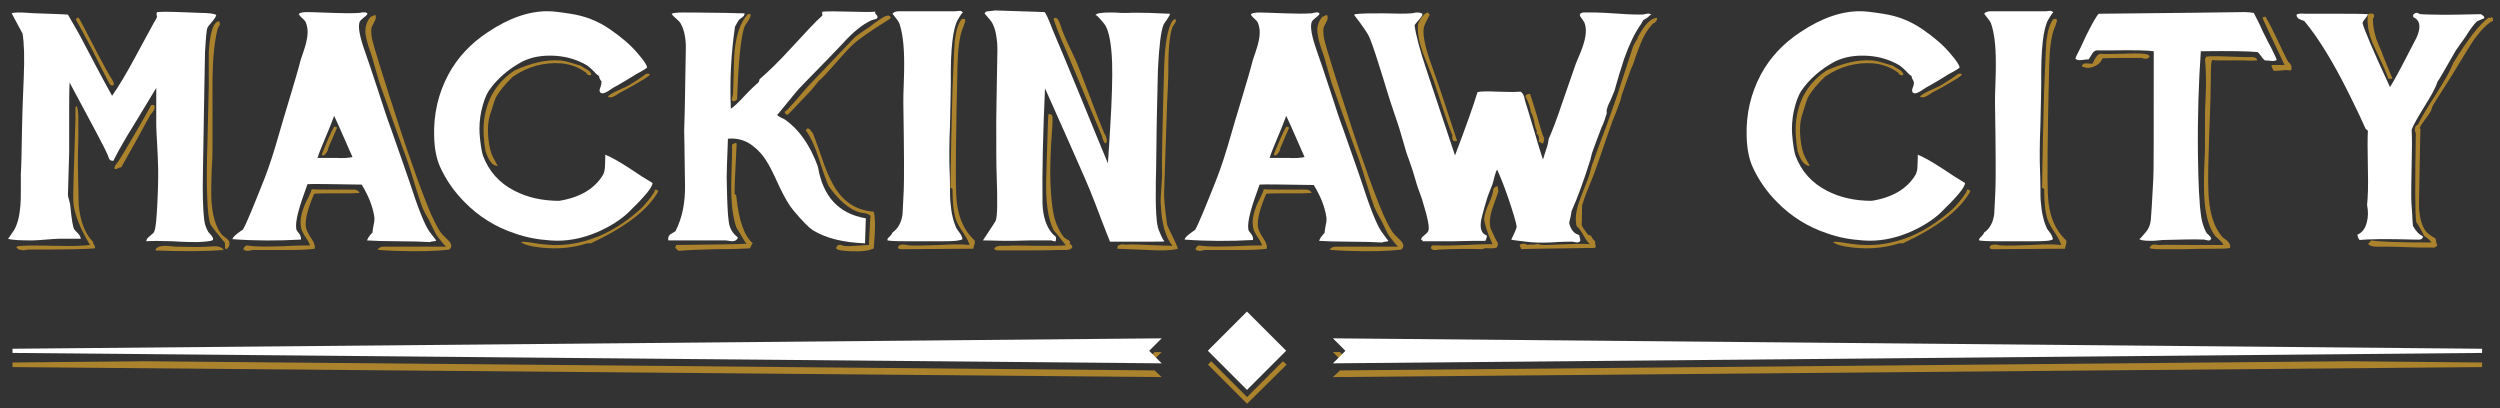 <?xml version="1.0" encoding="utf-8"?>
<!-- Generator: Adobe Illustrator 19.2.1, SVG Export Plug-In . SVG Version: 6.00 Build 0)  -->
<!DOCTYPE svg PUBLIC "-//W3C//DTD SVG 1.1//EN" "http://www.w3.org/Graphics/SVG/1.1/DTD/svg11.dtd">
<svg version="1.1" id="Layer_1" xmlns="http://www.w3.org/2000/svg" xmlns:xlink="http://www.w3.org/1999/xlink" x="0px" y="0px"
	 viewBox="0 0 600 98" style="enable-background:new 0 0 600 98;" xml:space="preserve">
<rect x="0" y="0" width="600" height="98" fill="#333333" stroke="none"/>
<style type="text/css">
	.st0{fill:#FFFFFF;}
	.st1{fill:#AC832D;}
</style>
<g>
	<path class="st0" d="M37.5,21.1c-0.3,0.5-2,3.3-5.2,8.6c-2.2,3.5-3.9,6.5-5.1,8.9c-0.5,0-0.8-0.1-1-0.5c-0.1-0.1-0.1-0.3-0.2-0.5
		c-0.1-0.2-0.1-0.4-0.2-0.5c-0.8-1.9-3.9-7.6-9.1-17.3c-0.1,2-0.1,4.8-0.1,8.5c0,3.7,0,6.5,0,8.4c-0.2,7-0.3,10.3-0.3,10
		c0,0.3,0.1,0.7,0.3,1.4c0.2,0.7,0.3,1.2,0.3,1.6c0.3,3,0.6,4.8,0.9,5.3c0.1,0.2,0.4,0.5,0.9,1c0.4,0.4,0.6,0.8,0.7,1.3
		c0,0-1.8,0-5.4,0c-0.6,0-1.6,0.1-3,0.2c-1.4,0.1-2.5,0.2-3.2,0.2c-3.1,0-5-0.1-5.9-0.4c0,0.1,0.5-0.6,1.5-2.1
		c0.8-1.4,1.3-3.3,1.5-5.9C5,48.3,5,47.1,5,45.6c0-1.8,0-3.1,0-3.8c0.1-1.3,0.2-5.1,0.3-11.6c0.1-4.9,0.3-8.7,0.4-11.6
		C5.9,13.8,5.8,10.3,5.4,8c0,0.1-0.8-1.5-2.6-4.8C3.2,3,4.6,2.9,6.9,3.1c1,0.1,2.6,0.1,4.8,0.2c2.1,0.1,3.6,0.1,4.6,0.2
		C16.6,4,17.5,5.6,19,8.2c0.7,1.3,2,3.8,3.9,7.4c1.7,3.2,3,5.6,4,7.4c1.6-2.3,3.4-5.3,5.5-9.2c3.1-5.7,4.8-8.9,5.2-9.5
		c0.1-0.2,0.1-0.4,0-0.7c-0.1-0.3,0-0.5,0.1-0.7c1.6-0.1,3.3-0.1,5.4,0c2.8,0.1,4.5,0.2,5.1,0.2c2,0,3.3,0.2,3.7,0.5
		c-0.1,0.4-0.4,0.9-1,1.6c-0.7,0.8-1.1,1.3-1.2,1.7c-0.1,0.3-0.3,2.1-0.5,5.7c0,0.2-0.2,9.8-0.5,28.8c-0.1,5,0,8.8,0.3,11.3
		c0.1,1.1,0.5,2.1,1,3c0,0,0.3,0.3,0.8,0.9c0.3,0.4,0.4,0.7,0.3,1c-0.5,0.3-1.7,0.4-3.6,0.5c-1,0-3.1,0-6.2-0.2
		c-2.7-0.1-4.8-0.1-6.2,0c0-0.4,0.3-0.8,0.8-1.2c0.6-0.5,1-0.8,1.1-1.1c0.4-0.8,0.6-3.3,0.8-7.5c0.2-4.3,0.2-7.4,0.1-9.3
		c0-0.9-0.1-2.4-0.2-4.4c-0.1-1.9-0.2-3.3-0.2-4.2c0-0.8,0-2.3,0-4.4c0-2,0-3.5,0-4.5V21.1z"/>
	<path class="st1" d="M18.3,25.4c0.3,0.2,0.4,0.9,0.5,2.4c0,1.3,0,3.2,0,5.7c-0.1,2.6-0.1,4.5-0.1,5.8c0.1,6.8,0.2,10.1,0.2,10
		c0.4,3.9,1.5,6.8,3.4,8.7c0,0.3,0.1,0.5,0.3,0.8c0.2,0.3,0.2,0.5,0.2,0.8c-1.9,0.2-7.2,0.3-15.9,0.3c-0.2,0-0.4,0-0.8,0.1
		c-0.4,0.1-0.7,0.1-0.8,0c-0.7,0-1.1-0.2-1.4-0.7c0.2-0.2,0.6-0.3,1.3-0.3c1.3-0.1,4.1-0.1,8.5,0c3.6,0.1,6.2,0,7.9-0.2
		c-2.5-4.2-3.8-7.6-4-10.3c-0.1-1.1,0.1-7.6,0.5-19.7c0-0.3,0-0.8,0-1.5c0-0.6,0-1.1,0-1.5c0.1-0.2,0.2-0.3,0.3-0.3H18.3z"/>
	<path class="st1" d="M19.8,5.9c3.2,6.2,5.4,10.4,6.6,12.4c0.1,0.1,0.2,0.3,0.3,0.5c0.2,0.2,0.3,0.4,0.3,0.5
		c0.3,0.4,0.3,0.7,0.3,1.1c-0.4,0.2-0.8,0.1-1-0.3c0,0.1-0.2-0.4-0.7-1.3c-0.4-0.7-1.6-3.1-3.7-7.3c-1.6-3-2.8-5.3-3.7-6.8
		c0.2-0.3,0.4-0.5,0.6-0.5C18.9,4.3,19.3,4.9,19.8,5.9z"/>
	<path class="st1" d="M36.9,25.1c0.3,0.4,0.3,0.9,0,1.4c-0.1,0.1-0.2,0.4-0.5,0.7c-0.3,0.3-0.4,0.5-0.5,0.7c-0.2,0.3-1.1,2-2.9,5.3
		c-2.8,5-4.1,7.3-3.9,7c-0.2-0.1-0.4,0-0.8,0.2c-0.3,0.2-0.6,0.2-0.8,0.1c-0.1-0.3,0.1-0.7,0.3-1c0.1-0.1,0.2-0.2,0.3-0.4
		c0.2-0.2,0.3-0.3,0.3-0.4c0.4-0.5,1.5-2.4,3.4-5.6c2.3-3.9,3.8-6.6,4.5-7.9H36.9z"/>
	<path class="st1" d="M37.3,60.1c0.1-0.7,0.8-1,2.1-1.1c0.4,0,0.9,0,1.6,0.1c0.8,0.1,1.3,0.1,1.5,0.1c3,0.1,5.4,0.1,7.2,0
		c1.6-0.1,2.3-0.1,2.2-0.1c0.8,0.1,1.4,0.3,1.8,0.9C49.5,60.3,44,60.4,37.3,60.1z"/>
	<path class="st1" d="M52.7,6.1c-0.1,0.1-0.1,0.2-0.2,0.3c-0.1,0.2-0.2,0.3-0.2,0.3c-0.8,2.9-1.2,6.9-1.3,12c0,1.4,0,3.5,0,6.6
		c0,2.8,0,4.9,0,6.3c0,0.4,0,0.9,0,1.6C51,34,51,34.5,51,34.8c0,1.3,0,3.3-0.2,6.1c-0.1,2.7-0.1,4.6-0.1,6c0.1,4.4,1,7.6,2.6,9.5
		c0.1,0.1,0.4,0.3,0.9,0.7c0.4,0.3,0.7,0.6,0.8,0.8c0.2,0.8,0,1.4-0.6,1.9c-0.3,0-0.4-0.2-0.4-0.6c0-0.1,0-0.3,0-0.5
		c0-0.2,0-0.3,0-0.4c-2-2.4-3.2-3.9-3.5-4.5c-0.4-1-0.7-3.4-0.8-7.3c-0.1-2.8-0.1-7,0.1-12.8c0.2-7.9,0.3-12.2,0.3-12.8
		c0-0.3,0-1.6,0-3.9c0-1.8,0-3.2,0-4.4c0.3-4.9,1.1-7.4,2.5-7.5C52.8,5.5,52.8,5.8,52.7,6.1z"/>
	<path class="st1" d="M83.9,46.4c-0.5,0-1.9,0-4.3,0c-1.8,0-3.2,0-4.2,0.1c-1.6,3.7-2.2,6.3-2,7.9c0.1,0.7,0.5,1.6,1.3,2.8
		c0.7,1,1,1.9,0.8,2.5c-1.4,0.2-3.7,0.3-6.9,0.3c-4.3,0-6.9,0-7.8,0c-0.2,0-0.4,0-0.7,0.1c-0.3,0.1-0.5,0.1-0.6,0.1
		c-0.5,0-0.9-0.1-1.1-0.4c0.2-0.6,0.5-0.9,1-0.9c-0.1,0,0.4,0.1,1.6,0.2c1.8,0.1,4.1,0.1,6.9,0c3.4-0.2,5.6-0.2,6.5-0.2
		c-0.1-0.4-0.5-1.2-1.2-2.2c-0.6-0.9-1-1.8-1-2.5c-0.2-1.3,0.1-2.9,0.8-4.7c0.1-0.3,0.4-1,1-2.1c0.4-0.8,0.7-1.5,0.8-2
		c1,0.1,2.3,0.1,4.1,0.1c2.1,0,3.5,0,4.1,0c0.2,0,0.5,0,0.9,0c0.4,0,0.7,0,1,0c0.7,0,1.2,0.3,1.4,0.8C86,46.3,85.2,46.4,83.9,46.4z"
		/>
	<g>
		<path class="st0" d="M103,55.5c-1.1-1.6-2.7-5.6-4.8-12.1c-0.4-1.1-1.8-5.3-4.4-12.6c-0.8-2.1-1.8-5.2-3.1-9.2
			c-1.4-4.3-2.5-7.5-3.2-9.5c-1.2-3.4-1.6-5.7-1.2-6.8c0.1-0.3,0.4-0.6,0.9-1c0.7-0.5,1-0.9,1-1c-0.2-0.3-0.5-0.4-1-0.3
			C87.2,2.9,87,3,86.7,3c-0.2,0.1-0.4,0.1-0.5,0.1c-1.6,0.1-3.7,0.1-6.2,0c-3.2-0.1-5.2-0.2-6.2-0.2c-1.3,0-2,0.2-2.1,0.5
			c0.2,0.3,0.4,0.6,0.9,1c0.4,0.4,0.7,0.7,0.8,1c0.5,1.2,0.6,2.7,0.1,4.7c-0.1,0.6-0.4,1.4-0.7,2.4c-0.4,1.1-0.6,1.8-0.7,2.1
			c-0.6,2.4-1.5,5.3-2.5,8.7c-1.5,4.9-2.3,7.7-2.5,8.4c-1.3,4.6-2.5,8.3-3.6,11.1c-2.7,6.8-4.4,11-5.2,12.3c-0.2,0.1-0.6,0.4-1.4,1
			c-0.8,0.6-1.1,1.1-1.1,1.3c5.4,0.4,10.9,0.4,16.4,0.1c0.1-0.4,0-0.8-0.3-1.3c-0.5-0.6-0.8-1-0.8-1.3c-0.3-1.8,0.7-5.3,2.7-10.7
			c1.4-0.1,5.8,0,13,0.1c1.6,2.6,2.6,5.1,3,7.5c0.1,0.6,0.1,1.2-0.1,2c-0.2,1-0.3,1.7-0.3,2c-0.8,0.8-1.2,1.5-1.3,1.9
			c1.6,0.1,4,0.2,7.2,0.2c3.5,0,6.1,0.1,7.9,0.2c0.2-0.1,0.5-0.2,0.9-0.2c0.3,0,0.5-0.1,0.6-0.2C104.7,57.7,104.1,56.9,103,55.5z
			 M80.6,37.9c-2.5,0-4,0-4.4,0c0.4-1.3,1.1-2.9,2-5.1c1-2.3,1.6-4,2-5c0.2,0.4,1.7,3.7,4.4,9.9C83.6,37.9,82.3,38,80.6,37.9z"/>
		<path class="st0" d="M104.8,57.7C104.8,57.7,104.8,57.7,104.8,57.7C104.8,57.8,104.8,57.8,104.8,57.7z"/>
	</g>
	<path class="st1" d="M79.4,34.1c-0.1,0.2-0.2,0.5-0.4,0.9c-0.2,0.4-0.3,0.8-0.3,1c-0.3,0.7-0.7,1.2-1.2,1.4
		c-0.1-0.2-0.2-0.3-0.3-0.3c1.3-3.2,2.3-5.5,3-6.7c0.1,0,0.3,0,0.7,0.2C80.7,31.1,80.2,32.3,79.4,34.1z"/>
	<path class="st1" d="M89.9,5.1c-0.4,0.8-0.6,1.2-0.7,1.4c-0.2,0.7-0.1,1.7,0.1,2.9c0.4,1.8,2.7,9.2,6.9,22.1
		c0.7,2.1,1.9,5.7,3.8,11c1.9,5.2,3.3,8.8,4.4,10.9c0.7,1.4,1.3,2.4,1.8,2.9c0.1,0.1,0.4,0.4,0.8,0.8c0.4,0.4,0.7,0.7,0.9,0.9
		c0.6,0.8,0.5,1.4-0.1,1.9c-3.3,0.4-7.7,0.5-13.3,0.3c-2.3-0.1-3.6-0.2-3.9-0.3c0.3-0.4,0.7-0.7,1.5-0.7c0.2,0,0.5,0,0.9,0
		c0.5,0,0.8,0,0.9,0c8.6,0,13.1,0,13.3,0c0,0.3-0.8-0.6-2.4-2.7c-0.2-0.3-0.8-1.5-1.8-3.6c-0.2-0.3-0.5-0.9-1-1.8
		c-0.4-0.8-0.7-1.4-0.8-1.8c-0.4-1.1-1-2.9-1.7-5.2c-0.7-2.4-1.3-4.2-1.7-5.4c-2.3-6.3-3.5-9.7-3.7-10.3c-0.2-0.6-0.8-2.3-1.8-5.1
		c-0.8-2.1-1.4-3.9-1.8-5.4c-0.9-3.2-1.4-5-1.6-5.4c-0.7-2-1.1-3.5-1.2-4.6C87.6,6.3,88.1,5,89,4c0.2,0,0.3-0.1,0.5-0.2
		c0.2-0.1,0.4-0.2,0.6-0.2C90.3,4.1,90.2,4.6,89.9,5.1z"/>
	<path class="st0" d="M144.1,19.2c-0.2-0.3-0.3-0.6-0.3-0.9c-0.3-0.2-0.8-0.6-1.4-1.3c-0.6-0.6-1.1-1-1.5-1.3
		c-2.2-1.3-4.7-2.1-7.5-2.3c-3-0.2-5.7,0.2-8.1,1.4c-3.3,1.8-6,4.1-8,7c-0.7,1.1-1.3,2.7-1.8,4.9c-0.4,2-0.5,3.8-0.4,5.4
		c0.2,2.5,0.5,4.3,0.8,5.2c1.4,3.8,3.9,6.6,7.6,8.5c3.1,1.6,6.7,2.4,10.7,2.4c5-0.8,8.5-2.9,10.5-6.2c0.3-0.5,0.5-1.3,0.5-2.3
		c0.1-1.9,0.1-2.8,0-2.6c1.3,0.5,3.3,1.6,5.9,3.3c2.2,1.5,4.1,2.7,5.5,3.5c0,1.1-2,3.4-5.8,7.1c-1.9,1.8-4.3,3.3-7.2,4.6
		c-3.9,1.7-7.7,2.4-11.5,2.1c-3-0.2-5.8-0.7-8.6-1.7c-4.5-1.5-8.6-4-12-7.5c-2.4-2.4-4.4-5.2-5.9-8.5c-0.8-1.8-1.3-4.1-1.4-7.1
		c-0.2-5.5,1-10.5,3.4-15c2.2-4.1,5.4-7.5,9.5-10.2c5.1-3.4,10-5.1,14.6-5c0.9,0,2.7,0.2,5.2,0.6c3.4,0.5,6.6,1.7,9.6,3.8
		c2.6,1.8,4.9,3.7,6.7,5.9c1.5,1.7,2.1,2.8,2.1,3.2c0,0.1-0.9,0.7-2.8,1.7c-0.4,0.3-1.3,0.8-2.6,1.6c-1,0.6-1.9,1.1-2.8,1.6
		c-0.1,0.1-0.3,0.2-0.6,0.4c-0.4,0.3-0.6,0.4-0.8,0.5c-0.7,0.4-1.1,0.5-1.5,0.3c-0.3-0.2-0.4-0.6-0.2-1.1c0.3-0.7,0.4-1.3,0.3-1.5
		C144.5,19.8,144.4,19.5,144.1,19.2z"/>
	<path class="st1" d="M141,17.9c-0.1-0.1-0.2-0.2-0.3-0.4c-0.2-0.2-0.3-0.3-0.4-0.3c-1.7-1.2-3.6-1.8-5.6-2
		c-4.2-0.3-8.1,0.8-11.6,3.2c-1.9,1.8-3.3,3.5-4.2,5.2c-0.1,0.2-0.5,1.5-1.3,4c-0.5,1.6-0.6,3.5-0.4,5.6c0.2,2,0.6,3.5,1.1,4.5
		c0.8,1.5,1.2,2.2,1.2,2.1c-1.2,0.1-2.2-1.1-3-3.6c0-0.1,0-0.4-0.1-0.8c-0.1-0.6-0.2-1.2-0.2-1.7c-0.2-1.8-0.2-3.4,0-5
		c0.7-5.1,3.1-9,7.3-11.8c4-1.8,7.6-2.6,10.7-2.4c0.7,0,1.6,0.2,2.6,0.5c1.4,0.4,2.2,0.7,2.5,0.7c0.1,0.1,0.6,0.4,1.6,1
		c0.7,0.4,1,0.8,1,1.3C141.6,18.1,141.3,18.1,141,17.9z"/>
	<path class="st1" d="M141.8,58.4h-0.9c-4,1.3-8.2,1.5-12.7,0.8c-1.6-0.3-2.6-0.6-3.2-1.1c0.3-0.1,1-0.1,2.3,0.1
		c2.9,0.5,5.3,0.7,7.1,0.6c6.5-0.3,12.7-2.9,18.6-8c1-0.8,2.1-2,3.2-3.5c0.6-0.9,0.9-1.3,0.9-1.3c0,0,0-0.1,0-0.2c0-0.1,0-0.1,0-0.2
		c0.3-0.2,0.6-0.1,0.9,0.3C155.5,50.4,150.1,54.5,141.8,58.4z"/>
	<path class="st1" d="M153.7,19.5c-1.5,0.9-3.1,1.8-5,2.8c-0.1,0.1-0.3,0.2-0.6,0.4c-0.3,0.2-0.5,0.3-0.7,0.4
		c-0.5,0.3-1,0.3-1.4,0.2c0-0.1,0-0.2-0.1-0.2c0.5-0.4,1.3-0.9,2.2-1.3c1.4-0.6,2.1-1,2.4-1.1c1.6-0.9,3.1-1.9,4.6-3
		c0.5,0,0.7,0,0.6,0c0.2,0,0.3,0.1,0.2,0.3C155.7,18.2,155,18.8,153.7,19.5z"/>
	<path class="st0" d="M210.3,3.5c0.2,0.2,0.3,0.4,0.3,0.6c0,0.3-0.2,0.4-0.5,0.5c-0.8,0.2-1.1,0.3-1,0.3c-2,0.9-4.3,2.7-6.9,5.6
		c-1.4,1.5-4.6,4.8-9.6,9.9c-0.9,0.9-1.9,2.1-3.2,3.7c-1.5,1.8-2.4,3-2.9,3.5c0.2,0.2,0.5,0.4,0.9,0.6c0.5,0.2,0.8,0.4,1,0.5
		c3.4,2.4,6,6.1,7.9,11.3c1.2,7.2,5,11.3,11.5,12.4c-0.1,2-0.1,4-0.2,6c-5.2-0.2-9.4-1.2-12.6-3.2c-0.9-0.6-2.4-2.1-4.5-4.6
		c-1.1-1.3-2.2-3.2-3.4-5.7c-1.5-3.3-2.5-5.3-3-6c-1-1.7-2.2-3-3.7-4.1c-1.8-1.3-3.8-1.7-5.7-1.5c-0.2,5.2-0.3,8.3-0.3,9.2
		c0.1,5.2,0.2,8.8,0.5,10.7c0.2,1.6,0.9,2.8,2.2,3.8c-0.2,0.6-0.7,0.9-1.3,0.9c-0.2,0-0.5,0-0.9-0.1c-0.5-0.1-0.8-0.1-0.9-0.1
		c0.2,0-1.9,0-6.4,0c-0.5,0-1.8,0-3.8,0c-1.4,0-2.6,0-3.4,0c-0.1-0.6,0-1,0.4-1.4c0.2-0.1,0.6-0.4,1.3-0.8c1.6-3.1,2.4-6.8,2.3-11.3
		c-0.1-8.3-0.2-12.6-0.2-12.8c0.1-2.5,0.2-7.2,0.3-14.2c0.1-4.3,0.1-6.5,0.1-6.4c-0.1-2.4-0.6-4.2-1.4-5.4c-0.1-0.2-0.5-0.5-1-1
		c-0.5-0.4-0.8-0.7-1-1.1c0.3-0.2,1.3-0.3,2.9-0.3c0.5,0,3.9,0,10.3,0.1c2.8,0.1,4.2,0.1,4.3,0.1c0,0.4-0.2,0.7-0.5,0.9
		c-0.5,0.4-0.8,0.6-0.8,0.6c-0.1,0.2-0.3,0.4-0.5,0.8c-0.2,0.4-0.4,0.7-0.5,0.9c-0.9,6.1-1.3,12.7-1,19.7c0.8-0.5,1.9-1.6,3.3-3.1
		c1.5-1.6,2.7-2.7,3.4-3.3c0.2-0.5,0.2-0.7,0.2-0.7c2-1.7,4.6-4.2,7.6-7.5c3.6-3.9,6-6.5,7.4-7.7c0.1-0.1,0.1-0.3,0-0.5
		c0-0.2,0-0.4,0.1-0.5c1.2-0.1,3.4-0.1,6.6,0c3.1,0.1,5.1,0.1,6.1,0C209.9,3.1,210.1,3.3,210.3,3.5z"/>
	<path class="st1" d="M180.3,59c-0.2,0.3-0.3,0.5-0.3,0.6c-1.5,0.1-4.2,0.2-8.2,0.2c-3.6,0.1-6.6,0.2-9,0.4c0.1,0.1-0.2-0.2-0.8-0.8
		c0.2-0.2,0.3-0.4,0.2-0.6c9.6-0.1,15.2-0.2,17-0.3c-0.4-0.4-0.8-1.1-1.3-2c-0.6-0.9-1-1.6-1.2-2c-0.8-2.4-1.2-5.5-1.2-9.3
		c0-0.8,0-2.5,0.1-5.1c0.1-2.2,0.1-4,0.1-5.4c0.6-0.4,1-0.5,1.1-0.2c-0.3,5.8-0.5,9.7-0.5,11.9c0,0.1,0,0.2,0.2,0.3
		c0.2,0.1,0.2,0.2,0.2,0.3c0.6,6,2,9.8,4,11.4C180.5,58.4,180.4,58.7,180.3,59z"/>
	<path class="st1" d="M179.5,5.1c-0.5,0.7-0.8,1.2-0.9,1.5c-0.8,2.5-1.4,8.2-1.7,17.3c-0.5,0.4-0.9,0.5-1.1,0.3
		c-0.2-0.2-0.2-0.4-0.1-0.7c0.1-0.5,0.2-0.8,0.2-0.8c0.1-1,0.1-2.8,0.2-5.2c0-2.3,0.1-4,0.2-5.2c0.4-4,1.4-7,3.2-8.9
		c0.2,0,0.3,0,0.3-0.1c0.1,0,0.1,0.1,0.2,0.1c0.1,0.1,0.2,0.1,0.2,0.1C180.1,4,179.9,4.5,179.5,5.1z"/>
	<path class="st1" d="M188.5,27.3c-0.1-0.2-0.2-0.3-0.2-0.5c0,0.1,0.2-0.1,0.7-0.5c0.1-0.1,0.7-0.8,2.1-2.3c0.3-0.3,0.8-1,1.7-2
		c0.7-0.8,1.3-1.5,1.8-2c6.6-6.9,10-10.5,10.4-10.9c0.4-0.4,1-0.8,1.7-1.3c1-0.7,1.6-1.1,1.8-1.2c2.3-1.8,3.7-2.7,4.3-2.8
		c0.3-0.1,0.5-0.1,0.6,0c0.3,0.1,0.4,0.3,0.3,0.6c0,0.1-0.8,0.5-2.3,1.5c-3,1.9-5.1,3.4-6.5,4.6c-1,0.9-2.2,2.2-3.6,3.8
		c-1.7,1.9-2.8,3.2-3.5,3.9c-0.8,0.8-1.2,1.2-1.2,1.1c-1,1.3-2,2.5-3.1,3.6c-2.8,3-4.3,4.5-4.4,4.6
		C188.9,27.6,188.7,27.5,188.5,27.3z"/>
	<path class="st1" d="M209.7,59.6c-1.1,0.6-2.9,0.8-5.6,0.7c-2-0.1-3.1-0.3-3.4-0.6c0-0.5,0.2-0.8,0.6-0.9c0.4-0.1,0.7,0,1.1,0.2
		c0.6,0.1,1.5,0.1,2.8,0c1.8-0.1,2.9-0.2,3.4-0.2c-0.1,0.3,0-2,0.3-7c-0.3-0.3-0.7-0.5-1.2-0.6c-0.9-0.2-1.4-0.2-1.3-0.2
		c-2.5-0.7-5-2.8-7.5-6.3c-0.5-1-1.3-3.3-2.5-7c-0.9-2.8-1.9-4.9-3-6.4c0.2-0.5,0.5-0.6,0.9-0.3c0.1,0.1,0.2,0.2,0.4,0.5
		c0.2,0.2,0.3,0.4,0.4,0.5c0.3,0.8,1.1,2.8,2.2,6.1c0.9,2.6,1.7,4.5,2.5,5.9c2.2,4.2,5.5,6.5,9.9,6.8
		C210.1,52.2,210.1,55.2,209.7,59.6z"/>
	<path class="st0" d="M226.4,57.9h-9.1c-2.5,0-3.9-0.1-4.3-0.2c-0.1-0.3,0.1-0.6,0.5-0.9c0.4-0.4,0.6-0.7,0.7-1
		c1.3-0.9,2.1-2.3,2.4-4.3c0,0.2,0.1-1.8,0.3-5.9c0.1-2,0.1-9-0.1-21c0-0.8,0-2.3,0.1-4.4c0.1-2.3,0.1-4,0.1-5.1
		c0-4.2-0.4-7.4-1.2-9.6c-0.2-0.4-0.7-1.1-1.6-2.2c0.3-0.4,0.8-0.6,1.6-0.6c0.2,0,0.6,0,1,0c0.5,0,0.8,0,1,0h11.5
		c0.8-0.1,1.2-0.1,1.2-0.1c0.3,0.1,0.5,0.2,0.6,0.5c-0.1-0.2-0.5,0.4-1.2,1.6c-1.2,2-1.8,7-1.7,15.1c0,1.8-0.1,5.2-0.2,10.2
		c-0.2,4.6-0.2,8.2-0.1,10.8c0,0.6,0.1,1.9,0.1,4c0,1.6,0,2.8,0.1,3.7c0.2,2.6,0.7,4.7,1.5,6.4c0.1,0.2,0.4,0.5,0.8,1.1
		c0.3,0.4,0.5,0.9,0.6,1.4C230.3,57.8,228.9,57.9,226.4,57.9z"/>
	<path class="st1" d="M233.8,58.8c-0.1,0.4-0.2,0.7-0.2,0.9c0.4,0-5.1,0-16.3,0.1c-0.1,0-0.3,0-0.5,0c-0.2,0-0.4,0-0.5,0
		c-0.4,0-0.7-0.1-0.8-0.4c0.1-0.5,0.5-0.7,1.2-0.7c0.2,0,0.5,0,0.9,0.1c0.4,0.1,0.7,0.1,0.8,0.1c1.4,0.1,3.7,0,7.1-0.1
		c3.1-0.2,5.5-0.2,7.2,0c-0.2-0.7-0.7-1.7-1.5-2.9c-0.9-1.3-1.4-2.3-1.7-3c-0.6-1.6-0.9-4.1-0.9-7.5c0-0.1-0.1-0.2-0.3-0.2
		c-0.2-0.1-0.2-0.2-0.2-0.3c0-1,0.1-4.8,0.2-11.4c0.1-4.9,0.2-9,0.3-12.1c0.3-7.7,0.5-11.7,0.6-12c0.3-2.2,0.8-3.8,1.6-4.8
		c0.7-0.2,1,0,0.8,0.7c-0.1,0.2-0.2,0.5-0.3,0.9c-0.2,0.4-0.3,0.7-0.3,0.7c-0.7,1.8-1.1,4.8-1.2,8.8c-0.4,16.7-0.5,27.1-0.3,31.2
		c0.2,4.7,1.7,8.3,4.4,10.8C234,58.1,234,58.4,233.8,58.8z"/>
	<path class="st0" d="M266.7,26c0.3-6.2,0.3-10.6,0.1-13c-0.3-3.8-0.9-6.2-1.8-7.3c-1.3-1.6-2-2.3-2.1-2c0.1-0.5,1.3-0.7,3.6-0.7
		c0.6,0,1.5,0,2.6,0.1c0.9,0,1.5,0,1.7,0c1.3-0.1,3.1,0,5.2,0c2.5,0.1,4,0.2,4.8,0.2c0,0.3-0.5,1.1-1.5,2.5
		c-0.7,1.6-1.1,5.2-1.4,10.9c-0.1,3.7-0.2,8.2-0.3,13.4c-0.1,6.4-0.1,10.9-0.2,13.4c-0.1,6.4,0.1,10.3,0.7,11.7
		c0.8,2,1.3,2.9,1.5,2.7c-0.1,0.1-1.5,0.1-4.2,0.1c-6.2,0-9.2,0-9,0c0.1,0.2-1.2-2.9-3.6-9.3c-1.3-3.4-3.3-8-5.9-13.8
		c-3-6.7-5-11.2-6.1-13.7c-0.5,11-0.7,20.2-0.6,27.6c0.1,3,0.8,5.4,2.3,7.2c0.1,0.1,0.2,0.2,0.3,0.3c0.2,0.2,0.3,0.3,0.4,0.3
		c0.3,0.3,0.3,0.6,0.2,1c0,0.3-0.1,0.4-0.4,0.3c-0.5-0.1-0.7-0.2-0.6-0.2c-0.8,0-2.6,0-5.3,0c-2.9,0.1-4.9,0.1-6.1,0.1
		c-3.3-0.1-5-0.1-5.1-0.1c1.9-2.9,3-4.5,3.1-4.8c0.4-1.2,0.4-4.9,0.2-10.9c-0.1-1.9-0.1-6.3-0.1-13.1c0-1.6,0.1-5.7,0.2-12.5
		c0.1-3.4,0.1-5.5,0-6.3c-0.2-2.3-0.7-4-1.5-5.1c-1-1.2-1.5-1.8-1.5-1.7c0.1-0.4,0.4-0.6,0.9-0.6c0.8-0.1,1.3-0.1,1.5-0.2
		c-0.2,0,2.9,0.1,9.2,0.3l2.8,0.1c0.2,0.1,0.9,1.5,2,4.4c1.5,3.5,3.7,8.8,6.7,16.1c3,7.3,5.1,12.5,6.5,15.8
		C266.4,32.1,266.6,27.6,266.7,26z"/>
	<path class="st1" d="M252.6,28.2c0-0.1,0,0.3,0,1.1c0,0.7-0.1,1.8-0.2,3.3c-0.1,1.6-0.2,2.8-0.2,3.4c-0.3,5.8-0.1,10.7,0.5,14.5
		c0.4,2.6,1.3,4.7,2.6,6.4c0.1,0.1,0.3,0.3,0.7,0.5c0.4,0.2,0.7,0.4,0.8,0.6c0,0,0,0.1,0,0.2c-0.1,0.1-0.1,0.2,0,0.3
		c0.1,0.1,0.1,0.1,0.2,0.2c0.1,0.1,0.2,0.2,0.2,0.2c0.2,0.2,0.2,0.3,0.1,0.5c-0.1,0.3-0.5,0.5-1.3,0.6c-0.2,0-0.6,0-1.1,0
		c-0.5,0-0.9,0-1.2,0c-1.9,0.1-6.2,0.1-12.8,0.1c-0.2,0-0.4,0-0.7,0c-0.3,0-0.5,0-0.6,0c-0.5,0-0.8-0.1-1-0.4
		c0.2-0.4,0.6-0.6,1.3-0.7c0.2,0,0.6,0,1,0c0.5,0,0.8,0,1,0c1.2-0.1,3.5-0.1,6.9,0c3.2,0,5.5,0,7-0.1c-0.1-0.1-0.5-0.7-1.4-1.8
		c-0.7-0.9-1.2-1.5-1.5-1.8c-1.4-2.7-2-7-1.8-12.9c0.3-9.2,0.4-14.1,0.5-14.7c0-0.3,0.1-0.4,0.3-0.3
		C252.4,27.4,252.6,27.7,252.6,28.2z"/>
	<path class="st1" d="M264.8,33.7c-0.1-0.1-0.1-0.3-0.2-0.5c-0.1-0.2-0.1-0.4-0.1-0.5c0,0.1-1.8-4.3-5.5-13.1
		c-1.4-3.3-2.4-5.7-3.1-7.4c-1.3-2.9-2.3-5.4-3-7.5c-0.1,0-0.1-0.1,0-0.2c0.1-0.1,0.2-0.2,0.2-0.2c0.1,0,0.1,0,0.2,0
		c0.1,0,0.1,0,0.2,0c0.3,0.1,0.7,0.7,1,1.7c0.1,0.2,0.2,0.6,0.4,1.2c0.2,0.5,0.3,0.8,0.4,1c0.3,0.8,1,2.3,2.1,4.6
		c0.9,1.8,1.5,3.4,2,4.7c2.3,6,4.1,10.8,5.5,14.2c0,0.1,0.1,0.3,0.3,0.6c0.2,0.3,0.3,0.5,0.3,0.7c0.2,0.6,0.2,1-0.1,1.4
		C265.2,34.4,264.9,34.1,264.8,33.7z"/>
	<path class="st1" d="M281.9,5.7c-0.4,0.6-0.6,0.9-0.5,0.8c-0.6,1.5-1,4.7-1,9.7c0,1.1,0,2.5-0.1,4.3c-0.1,2.5-0.2,4-0.2,4.3
		c-0.2,5.5-0.4,12.6-0.7,21.2c-0.1,1.5,0.2,4.2,0.7,7.9c0.2,0.6,0.7,1.6,1.4,3c0.6,1.2,1,2.2,1.2,2.8c-1.5,0.4-3.8,0.5-7,0.3
		c-4.5-0.2-7-0.3-7.5-0.3c-0.1-0.6,0.1-0.9,0.8-1c0.2-0.1,0.5-0.1,0.8,0c0.5,0,0.7,0,0.8,0c1-0.1,2.7,0,5.1,0.1
		c2.6,0.1,4.5,0.2,5.7,0.2c-1.6-1.9-2.6-5.2-2.8-9.9c-0.1-0.8,0-2,0.1-3.6c0.1-1.6,0.2-2.7,0.2-3.2c-0.1-3.7,0.1-12.4,0.5-26.2
		c0.2-5.6,0.8-9.3,2-11.1c0.2-0.3,0.5-0.4,0.9-0.3C282.2,5,282.2,5.3,281.9,5.7z"/>
	<path class="st1" d="M312.4,46.4c-0.5,0-1.9,0-4.3,0c-1.8,0-3.2,0-4.2,0.1c-1.6,3.7-2.2,6.3-2,7.9c0.1,0.7,0.5,1.6,1.3,2.8
		c0.7,1,1,1.9,0.8,2.5c-1.4,0.2-3.7,0.3-6.9,0.3c-4.3,0-6.9,0-7.8,0c-0.2,0-0.4,0-0.7,0.1c-0.3,0.1-0.5,0.1-0.6,0.1
		c-0.5,0-0.9-0.1-1.1-0.4c0.2-0.6,0.5-0.9,1-0.9c-0.1,0,0.4,0.1,1.6,0.2c1.8,0.1,4.1,0.1,6.9,0c3.4-0.2,5.6-0.2,6.5-0.2
		c-0.1-0.4-0.5-1.2-1.2-2.2c-0.6-0.9-1-1.8-1-2.5c-0.2-1.3,0.1-2.9,0.8-4.7c0.1-0.3,0.4-1,1-2.1c0.4-0.8,0.7-1.5,0.8-2
		c1,0.1,2.3,0.1,4.1,0.1c2.1,0,3.5,0,4.1,0c0.2,0,0.5,0,0.9,0c0.4,0,0.7,0,1,0c0.7,0,1.2,0.3,1.4,0.8
		C314.4,46.3,313.7,46.4,312.4,46.4z"/>
	<g>
		<path class="st0" d="M333.3,57.7C333.3,57.7,333.3,57.7,333.3,57.7C333.3,57.8,333.3,57.8,333.3,57.7z"/>
		<path class="st0" d="M331.5,55.5c-1.1-1.6-2.7-5.6-4.8-12.1c-0.4-1.1-1.8-5.3-4.4-12.6c-0.8-2.1-1.8-5.2-3.1-9.2
			c-1.4-4.3-2.5-7.5-3.2-9.5c-1.2-3.4-1.6-5.7-1.2-6.8c0.1-0.3,0.4-0.6,0.9-1c0.7-0.5,1-0.9,1-1c-0.2-0.3-0.5-0.4-1-0.3
			c-0.1,0-0.3,0.1-0.5,0.1c-0.2,0.1-0.4,0.1-0.5,0.1c-1.6,0.1-3.7,0.1-6.2,0c-3.2-0.1-5.2-0.2-6.2-0.2c-1.3,0-2,0.2-2.1,0.5
			c0.2,0.3,0.4,0.6,0.9,1c0.4,0.4,0.7,0.7,0.8,1c0.5,1.2,0.6,2.7,0.1,4.7c-0.1,0.6-0.4,1.4-0.7,2.4c-0.4,1.1-0.6,1.8-0.7,2.1
			c-0.6,2.4-1.5,5.3-2.5,8.7c-1.5,4.9-2.3,7.7-2.5,8.4c-1.3,4.6-2.5,8.3-3.6,11.1c-2.7,6.8-4.4,11-5.2,12.3c-0.2,0.1-0.6,0.4-1.4,1
			c-0.8,0.6-1.1,1.1-1.1,1.3c5.4,0.4,10.9,0.4,16.4,0.1c0.1-0.4,0-0.8-0.3-1.3c-0.5-0.6-0.8-1-0.8-1.3c-0.3-1.8,0.7-5.3,2.7-10.7
			c1.4-0.1,5.8,0,13,0.1c1.6,2.6,2.6,5.1,3,7.5c0.1,0.6,0.1,1.2-0.1,2c-0.2,1-0.3,1.7-0.3,2c-0.8,0.8-1.2,1.5-1.3,1.9
			c1.6,0.1,4,0.2,7.2,0.2c3.5,0,6.1,0.1,7.9,0.2c0.2-0.1,0.5-0.2,0.9-0.2c0.3,0,0.5-0.1,0.6-0.2C333.1,57.7,332.5,56.9,331.5,55.5z
			 M309.1,37.9c-2.5,0-4,0-4.4,0c0.4-1.3,1.1-2.9,2-5.1c1-2.3,1.6-4,2-5c0.2,0.4,1.7,3.7,4.4,9.9C312.1,37.9,310.8,38,309.1,37.9z"
			/>
	</g>
	<path class="st1" d="M307.9,34.1c-0.1,0.2-0.2,0.5-0.4,0.9c-0.2,0.4-0.3,0.8-0.3,1c-0.3,0.7-0.7,1.2-1.2,1.4
		c-0.1-0.2-0.2-0.3-0.3-0.3c1.3-3.2,2.3-5.5,3-6.7c0.1,0,0.3,0,0.7,0.2C309.2,31.1,308.7,32.3,307.9,34.1z"/>
	<path class="st1" d="M318.4,5.1c-0.4,0.8-0.6,1.2-0.7,1.4c-0.2,0.7-0.1,1.7,0.1,2.9c0.4,1.8,2.7,9.2,6.9,22.1
		c0.7,2.1,1.9,5.7,3.8,11c1.9,5.2,3.3,8.8,4.4,10.9c0.7,1.4,1.3,2.4,1.8,2.9c0.1,0.1,0.4,0.4,0.8,0.8c0.4,0.4,0.7,0.7,0.9,0.9
		c0.6,0.8,0.5,1.4-0.1,1.9c-3.3,0.4-7.7,0.5-13.3,0.3c-2.3-0.1-3.6-0.2-3.9-0.3c0.3-0.4,0.7-0.7,1.5-0.7c0.2,0,0.5,0,0.9,0
		c0.5,0,0.8,0,0.9,0c8.6,0,13.1,0,13.3,0c0,0.3-0.8-0.6-2.4-2.7c-0.2-0.3-0.8-1.5-1.8-3.6c-0.2-0.3-0.5-0.9-1-1.8
		c-0.4-0.8-0.7-1.4-0.8-1.8c-0.4-1.1-1-2.9-1.7-5.2c-0.7-2.4-1.3-4.2-1.7-5.4c-2.3-6.3-3.5-9.7-3.7-10.3c-0.2-0.6-0.8-2.3-1.8-5.1
		c-0.8-2.1-1.4-3.9-1.8-5.4c-0.9-3.2-1.4-5-1.6-5.4c-0.7-2-1.1-3.5-1.2-4.6c-0.2-1.6,0.3-2.9,1.2-3.9c0.2,0,0.3-0.1,0.5-0.2
		c0.2-0.1,0.4-0.2,0.6-0.2C318.7,4.1,318.7,4.6,318.4,5.1z"/>
	<path class="st0" d="M395.4,4.2c-0.6,0.4-0.9,0.6-0.9,0.5c-0.1,0.1-0.2,0.3-0.4,0.6c-0.2,0.4-0.3,0.6-0.4,0.7
		c-1.4,2-2.7,4.7-3.9,8.1c-0.3,0.9-0.7,2.2-1.2,3.8c-0.6,1.9-0.9,3.2-1.1,3.8c-0.2,0.5-0.5,1.2-0.9,2.2c-0.5,1-0.8,1.7-0.9,2.2
		c-0.1,0.1-0.1,0.3-0.1,0.6c0,0.3,0,0.5,0,0.6c-0.1,0.3-0.3,0.8-0.5,1.5c-0.3,0.8-0.5,1.4-0.7,1.7c-0.2,0.6-0.6,1.5-1.1,2.9
		c-0.5,1.4-0.9,2.4-1.2,3.3c-0.1,0.2-0.1,0.4-0.2,0.8c-0.1,0.4-0.2,0.6-0.2,0.8c-1.6,5.1-3.1,9.2-4.5,12.3c-0.1,0.7-0.3,1.7-0.6,2.9
		c0.4,1.7,1.2,2.6,2.4,2.9c0,0.1,0.1,0.4,0.2,0.8c0.1,0.4,0.1,0.6,0,0.7c-0.2,0.2-0.4,0.3-0.8,0.3c-0.1,0-0.3-0.1-0.5-0.1
		c-0.2,0-0.4-0.1-0.5-0.1c-0.6,0-2.4,0-5.4,0.2c-2.5,0.1-4.4,0-5.8-0.2c-2.3-0.3-3.5-0.4-3.5-0.5c0.9-1.8,1.3-2.8,1.3-3.1
		c-0.1-0.9-0.8-3.3-2.1-7.1c-1-2.9-1.9-5.1-2.6-6.6c-0.2,0.3-0.4,0.9-0.6,1.6c-0.2,0.9-0.4,1.5-0.5,1.9c-0.8,1.9-1.2,3.1-1.3,3.4
		c-1,3.3-1.5,5.3-1.5,5.8c-0.1,0.9,0,1.6,0.2,2c0.2,0.5,0.6,0.9,1.2,1.1c0.1,0.2,0,0.6-0.3,1.3c-1.6,0-4.2,0-7.5,0.1
		c-3,0-5.5,0-7.6,0c0-0.3-0.1-0.4-0.3-0.3c-0.1-0.4,0.2-0.7,0.7-1.1c0.6-0.5,0.9-0.8,1-1.1c0.3-0.8-0.1-3-1.2-6.5
		c-0.1-0.5-0.4-1.4-1-3c-0.5-1.3-0.8-2.4-1-3.1c-0.3-1.1-0.8-2.7-1.5-4.6c-0.4-1-0.9-2.6-1.5-4.8c-0.6-2.1-1.1-3.7-1.5-4.8
		c-0.7-2-1.8-5.3-3.2-10c-1.3-4.2-2.3-7.3-3.1-9.3c-0.4-1.1-1.7-3-3.8-5.7c0.1-0.1,0.2-0.2,0.2-0.2c1.6-0.2,3.8-0.2,6.8-0.2
		c3.2,0.1,5.5,0.1,6.7,0c0.2,0,0.4-0.1,0.7-0.1c0.3-0.1,0.5-0.1,0.7-0.1c0.5,0,0.9,0.1,1.3,0.3c0,0.4-0.3,0.8-0.8,1.4
		c-0.6,0.7-1,1.1-1.1,1.4c0.3,2.3,1.3,6.1,3.1,11.4c3.9,11.7,6.1,18.3,6.6,19.8c2.7-7.1,4.5-12.2,5.4-15.2c0.9-0.2,2.5-0.2,4.8-0.1
		c2.5,0.1,4.4,0.1,5.5,0c0.4,0.2,0.6,0.5,0.8,1c0.1,0.2,0.1,0.4,0.2,0.7c0.1,0.3,0.1,0.6,0.2,0.8c0.3,0.9,1,3.2,2.1,6.9
		c0.9,3.1,1.6,5.4,2.1,6.9c0.1-0.2,0.3-1,0.8-2.5c0.4-1,0.5-1.9,0.6-2.5c0.9-2,2-4.9,3.3-8.8c1.8-5.2,2.9-8.4,3.3-9.5
		c0.1-0.1,0.3-0.8,0.9-2.1c0.4-1,0.7-1.8,0.9-2.5c0.6-2,0.7-3.8,0.1-5.1c-0.1-0.1-0.2-0.3-0.4-0.6c-0.2-0.3-0.4-0.6-0.5-0.7
		c-0.3-0.5-0.1-0.9,0.7-1c0.2,0,1.1,0,2.8,0c0.9,0,2.9,0.1,5.9,0.3c2.5,0.2,4.4,0.2,5.6,0.2c-0.1,0,0.3-0.1,1-0.2
		c0.4-0.1,0.7,0,1,0.2C395.9,3.7,395.7,4,395.4,4.2z"/>
	<path class="st1" d="M341.7,6.7c-0.3,1.8,0.4,4.9,2,9.3c1.3,3.7,2.1,5.9,2.3,6.6c2.5,7.5,3.7,11.2,3.7,11.2
		c-0.9,0.3-1.3-0.2-1.1-1.3c-0.6-1.4-1.3-3.4-2.2-6.1c-1.2-3.8-2-6.1-2.3-7c-0.3-0.8-0.7-1.9-1.3-3.4c-0.6-1.5-1-2.6-1.3-3.3
		c-0.9-2.5-1.3-4.7-1.2-6.6c0-0.4,0.3-0.9,0.7-1.6c0.5-0.8,1-1.3,1.6-1.5c0.1,0,0.2,0.1,0.3,0.2c0,0.2,0.1,0.3,0.3,0.2
		C342.3,5.1,341.8,6.1,341.7,6.7z"/>
	<path class="st1" d="M359.6,46c0,0-0.4,1.1-1.2,3.4c-0.8,2.1-1,3.9-0.7,5.2c0,0.2,0.4,1,1.1,2.5c0.1,0.1,0.2,0.3,0.3,0.6
		c0.2,0.2,0.3,0.4,0.3,0.5c0.2,0.4,0.1,0.8-0.2,1.2c-0.4,0.2-1,0.2-1.8,0.2c-0.8-0.1-1.3,0-1.6,0.2c-2.7-0.1-6.2-0.1-10.5,0.1
		c-0.1,0-0.3,0-0.5,0.1c-0.3,0-0.4,0-0.5,0c-0.4,0-0.7-0.1-0.9-0.5c0.1-0.4,0.3-0.6,0.5-0.6l1.1,0c1.6,0.1,3.8,0,6.7-0.1
		c4-0.2,6.2-0.2,6.5-0.2c-1.4-3.1-2-5.2-2-6.1c0.1-0.9,0.4-2.2,1.2-3.8c0.7-1.5,1-2.7,1-3.4c0.6-0.6,1-0.8,1.1-0.3
		C359.6,45.7,359.6,46,359.6,46z"/>
	<path class="st1" d="M397.3,5.3c-0.1,0.1-0.2,0.2-0.5,0.3c-0.2,0.2-0.3,0.3-0.4,0.4c-1,1.1-2,2.7-2.8,4.8c-0.2,0.6-0.6,1.5-1,2.7
		c-0.4,1.2-0.7,2.1-1,2.7c-0.1,0.1-0.8,2.1-2.2,6.1c-0.1,0.2-0.2,0.6-0.3,1c-0.1,0.5-0.2,0.8-0.3,1.1c-1,2.7-1.6,4.3-1.8,4.6
		c-0.1,0.3-0.3,1-0.7,2c-0.3,0.8-0.5,1.5-0.7,2c-0.1,0.2-0.9,2.8-2.7,7.8c-0.2,0.7-0.8,2-1.6,4.1c-0.8,1.9-1.3,3.4-1.6,4.4
		c0,3.3-0.1,4.8-0.1,4.6c0.1,0.4,0.3,0.8,0.7,1.3c0.4,0.6,0.7,1,0.8,1.1c0.2,0.1,0.4,0.2,0.8,0.3c0,0.3,0.3,0.7,1,1.4
		c-0.1,0.2-0.1,0.4,0,0.7c0.1,0.3,0.1,0.5,0,0.7c-0.2,0.1-0.8,0.2-1.6,0.1c0.1,0-4.2,0.1-12.8,0.2c-2,0-3.1,0.1-3.4,0.1
		c-0.3-0.8-0.4-1.1-0.5-0.9c0.3-0.3,0.6-0.4,1-0.4c0.4,0,0.7,0.1,1,0.3c0.2-0.1,0.6-0.1,1.3-0.1c0.6,0,1-0.1,1.1-0.2
		c0.3,0.2,0.9,0.3,1.9,0.3c0.6,0,2.4-0.1,5.4-0.2c2.2-0.1,4-0.1,5.3,0c-0.5-0.4-1-1.1-1.6-2.2c-0.6-1-1.1-1.8-1.6-2.1
		c-0.4-1.6-0.2-3.4,0.5-5.6c0.1-0.3,0.8-2.2,2.1-5.5c0.2-0.5,0.5-1.3,0.7-2.2c0.3-1.1,0.5-1.8,0.7-2.2c0.3-1,1.4-4,3.3-9
		c1.3-3.7,2.4-6.7,3.1-9c1.6-4.9,2.6-8,3-9.2c0.1-0.4,0.5-1.3,1.3-2.5c0-0.1,0-0.2-0.1-0.2c0-0.1,0-0.1,0.1-0.1c0,0,0,0,0,0.1
		c1.6-3,3.1-4.6,4.6-4.6C397.7,4.7,397.6,5,397.3,5.3z"/>
	<path class="st1" d="M368.9,27.9c0.7,2.5,1.2,4.3,1.7,5.3c0,0.4-0.1,0.8-0.3,1.3c0,0-0.3-0.2-1-0.5c0.2-1,0-1.7-0.6-2
		c0.1,0,0.1-0.1,0.1-0.3c0-0.1,0-0.2,0.1-0.2c-0.3-0.5-0.5-1.2-0.7-2.3c-0.2-1.1-0.5-1.8-0.8-2.3c-0.1-1-0.5-2.3-1.3-3.8
		c0.1-0.4,0.4-0.5,1.1-0.6C367.6,23.7,368.2,25.5,368.9,27.9z"/>
	<path class="st0" d="M459.1,19.2c-0.2-0.3-0.3-0.6-0.3-0.9c-0.3-0.2-0.8-0.6-1.4-1.3c-0.6-0.6-1.1-1-1.5-1.3
		c-2.2-1.3-4.7-2.1-7.5-2.3c-3-0.2-5.7,0.2-8.1,1.4c-3.3,1.8-6,4.1-8,7c-0.7,1.1-1.3,2.7-1.8,4.9c-0.4,2-0.5,3.8-0.4,5.4
		c0.2,2.5,0.5,4.3,0.8,5.2c1.4,3.8,3.9,6.6,7.6,8.5c3.1,1.6,6.7,2.4,10.7,2.4c5-0.8,8.5-2.9,10.5-6.2c0.3-0.5,0.5-1.3,0.5-2.3
		c0.1-1.9,0.1-2.8,0-2.6c1.3,0.5,3.3,1.6,5.9,3.3c2.2,1.5,4.1,2.7,5.5,3.5c0,1.1-2,3.4-5.8,7.1c-1.9,1.8-4.3,3.3-7.2,4.6
		c-3.9,1.7-7.7,2.4-11.5,2.1c-3-0.2-5.8-0.7-8.6-1.7c-4.5-1.5-8.6-4-12-7.5c-2.4-2.4-4.4-5.2-5.9-8.5c-0.8-1.8-1.3-4.1-1.4-7.1
		c-0.2-5.5,1-10.5,3.4-15c2.2-4.1,5.4-7.5,9.5-10.2c5.1-3.4,10-5.1,14.6-5c0.9,0,2.7,0.2,5.2,0.6c3.4,0.5,6.6,1.7,9.6,3.8
		c2.6,1.8,4.9,3.7,6.7,5.9c1.5,1.7,2.1,2.8,2.1,3.2c0,0.1-0.9,0.7-2.8,1.7c-0.4,0.3-1.3,0.8-2.6,1.6c-1,0.6-1.9,1.1-2.8,1.6
		c-0.1,0.1-0.3,0.2-0.6,0.4c-0.4,0.3-0.6,0.4-0.8,0.5c-0.7,0.4-1.1,0.5-1.5,0.3c-0.3-0.2-0.4-0.6-0.2-1.1c0.3-0.7,0.4-1.3,0.3-1.5
		C459.4,19.8,459.3,19.5,459.1,19.2z"/>
	<path class="st1" d="M455.9,17.9c-0.1-0.1-0.2-0.2-0.3-0.4c-0.2-0.2-0.3-0.3-0.4-0.3c-1.7-1.2-3.6-1.8-5.6-2
		c-4.2-0.3-8.1,0.8-11.6,3.2c-1.9,1.8-3.3,3.5-4.2,5.2c-0.1,0.2-0.5,1.5-1.3,4c-0.5,1.6-0.6,3.5-0.4,5.6c0.2,2,0.6,3.5,1.1,4.5
		c0.8,1.5,1.2,2.2,1.2,2.1c-1.2,0.1-2.2-1.1-3-3.6c0-0.1,0-0.4-0.1-0.8c-0.1-0.6-0.2-1.2-0.2-1.7c-0.2-1.8-0.2-3.4,0-5
		c0.7-5.1,3.1-9,7.3-11.8c4-1.8,7.6-2.6,10.7-2.4c0.7,0,1.6,0.2,2.6,0.5c1.4,0.4,2.2,0.7,2.5,0.7c0.1,0.1,0.6,0.4,1.6,1
		c0.7,0.4,1,0.8,1,1.3C456.5,18.1,456.2,18.1,455.9,17.9z"/>
	<path class="st1" d="M456.7,58.4h-0.9c-4,1.3-8.2,1.5-12.7,0.8c-1.6-0.3-2.6-0.6-3.2-1.1c0.3-0.1,1-0.1,2.3,0.1
		c2.9,0.5,5.3,0.7,7.1,0.6c6.5-0.3,12.7-2.9,18.6-8c1-0.8,2.1-2,3.2-3.5c0.6-0.9,0.9-1.3,0.9-1.3c0,0,0-0.1,0-0.2c0-0.1,0-0.1,0-0.2
		c0.3-0.2,0.6-0.1,0.9,0.3C470.4,50.4,465,54.5,456.7,58.4z"/>
	<path class="st1" d="M468.6,19.5c-1.5,0.9-3.1,1.8-5,2.8c-0.1,0.1-0.3,0.2-0.6,0.4c-0.3,0.2-0.5,0.3-0.7,0.4
		c-0.5,0.3-1,0.3-1.4,0.2c0-0.1,0-0.2-0.1-0.2c0.5-0.4,1.3-0.9,2.2-1.3c1.4-0.6,2.1-1,2.4-1.1c1.6-0.9,3.1-1.9,4.6-3
		c0.5,0,0.7,0,0.6,0c0.2,0,0.3,0.1,0.2,0.3C470.6,18.2,469.9,18.8,468.6,19.5z"/>
	<path class="st0" d="M488.4,57.9h-9.1c-2.5,0-3.9-0.1-4.3-0.2c-0.1-0.3,0.1-0.6,0.5-0.9c0.4-0.4,0.6-0.7,0.7-1
		c1.3-0.9,2.1-2.3,2.4-4.3c0,0.2,0.1-1.8,0.3-5.9c0.1-2,0.1-9-0.1-21c0-0.8,0-2.3,0.1-4.4c0.1-2.3,0.1-4,0.1-5.1
		c0-4.2-0.4-7.4-1.2-9.6c-0.2-0.4-0.7-1.1-1.6-2.2c0.3-0.4,0.8-0.6,1.6-0.6c0.2,0,0.6,0,1,0c0.5,0,0.8,0,1,0H491
		c0.8-0.1,1.2-0.1,1.2-0.1c0.3,0.1,0.5,0.2,0.6,0.5c-0.1-0.2-0.5,0.4-1.2,1.6c-1.2,2-1.8,7-1.7,15.1c0,1.8-0.1,5.2-0.2,10.2
		c-0.2,4.6-0.2,8.2-0.1,10.8c0,0.6,0.1,1.9,0.1,4c0,1.6,0,2.8,0.1,3.7c0.2,2.6,0.7,4.7,1.5,6.4c0.1,0.2,0.4,0.5,0.8,1.1
		c0.3,0.4,0.5,0.9,0.6,1.4C492.3,57.8,490.8,57.9,488.4,57.9z"/>
	<path class="st1" d="M495.8,58.8c-0.1,0.4-0.2,0.7-0.2,0.9c0.4,0-5.1,0-16.3,0.1c-0.1,0-0.3,0-0.5,0c-0.2,0-0.4,0-0.5,0
		c-0.4,0-0.7-0.1-0.8-0.4c0.1-0.5,0.5-0.7,1.2-0.7c0.2,0,0.5,0,0.9,0.1c0.4,0.1,0.7,0.1,0.8,0.1c1.4,0.1,3.7,0,7.1-0.1
		c3.1-0.2,5.5-0.2,7.2,0c-0.2-0.7-0.7-1.7-1.5-2.9c-0.9-1.3-1.4-2.3-1.7-3c-0.6-1.6-0.9-4.1-0.9-7.5c0-0.1-0.1-0.2-0.3-0.2
		c-0.2-0.1-0.2-0.2-0.2-0.3c0-1,0.1-4.8,0.2-11.4c0.1-4.9,0.2-9,0.3-12.1c0.3-7.7,0.5-11.7,0.6-12c0.3-2.2,0.8-3.8,1.6-4.8
		c0.7-0.2,1,0,0.8,0.7c-0.1,0.2-0.2,0.5-0.3,0.9c-0.2,0.4-0.3,0.7-0.3,0.7c-0.7,1.8-1.1,4.8-1.2,8.8c-0.4,16.7-0.5,27.1-0.3,31.2
		c0.2,4.7,1.7,8.3,4.4,10.8C496,58.1,495.9,58.4,495.8,58.8z"/>
	<path class="st0" d="M545,14.6c-0.8-0.1-1.3-0.1-1.4-0.1c-0.3-0.2-0.6-0.5-0.9-1c-0.4-0.5-0.7-0.9-0.9-1c-1.9-0.2-6.4-0.3-13.6-0.2
		c-0.5,7.1-0.8,15.3-0.7,24.6c0.1,6.9,0.3,12,0.8,15.2c0.2,1.3,0.6,2.5,1.1,3.5c0.1,0.2,0.3,0.5,0.7,0.8c0.3,0.3,0.5,0.6,0.6,0.8
		c-0.1,0.4-0.4,0.6-0.8,0.5c-0.1,0-0.3-0.1-0.5-0.1c-0.3-0.1-0.4-0.1-0.5-0.1c-2.4-0.1-5.6,0-9.7,0.1c0,0-0.4,0-1.2,0.1
		c-0.7,0.1-1.4,0.1-1.9,0.1c-1.7,0-2.6-0.2-2.7-0.5c0.1,0.2,0.6-0.4,1.6-1.6c0.7-0.8,1.1-1.8,1.2-3c0.1-0.9,0.3-4.2,0.6-9.9
		c0.1-1,0.1-11.2,0.1-30.5c-1.3-0.2-4.7-0.3-10.3-0.2c-2.4,0-3.6,0-3.5,0c-0.4,0.1-0.8,0.4-1.1,1c-0.4,0.7-0.7,1.1-0.8,1.2
		c-0.1-0.1-0.6,0-1.5,0.1c-0.8,0.1-1.3,0-1.6-0.3c0-0.2,0.4-1.1,1.3-2.8c0.5-1.1,1-2.1,1.3-2.8c1.4-2.8,2.4-4.6,3-5.2
		C522.3,3.1,534,3,538.7,2.9c0.8,0,1.5,0.1,2.2,0.2c0.5,1,1.3,2.4,2.1,4.3c1.1,2.2,1.8,3.6,2.2,4.3c0.8,1.6,1.2,2.5,1.2,2.7
		C546.1,14.6,545.6,14.7,545,14.6z"/>
	<path class="st1" d="M514.9,14.1c-0.1,0-0.3,0-0.6-0.1c-0.2-0.1-0.4-0.1-0.5-0.1c-4.2,0-7.3,0-9.2,0.1c-0.4,1-1.1,1.6-2.1,2
		c-1,0.4-1.9,0.4-2.9-0.1c0.2-0.5,0.5-0.7,1.1-0.7c1.1,0.1,1.6,0.1,1.5,0.1c0.6-1.4,1.2-2.2,1.8-2.4c0.8,0.1,2.6,0.1,5.4,0
		c2.8-0.1,4.7-0.1,5.7,0.1c0.4,0.1,0.7,0.3,0.8,0.5C515.7,14,515.4,14.1,514.9,14.1z"/>
	<path class="st1" d="M538.4,14.5c-0.8,0-2.2,0-4.2,0c-1.6,0-2.7,0-3.3-0.1c-0.2,0.4-0.3,1.7-0.3,3.8c0,2.3-0.1,7-0.4,14.2
		c-0.2,6-0.3,10.3-0.2,13c0.1,5.4,1.3,9.3,3.6,11.7c1.3,0.8,1.8,1.6,1.6,2.4c-0.5,0.2-2,0.2-4.8,0.2c-1.1,0-3.1,0-5.9,0.1
		c-2.8,0-4.9,0-6.4,0c-1.2,0-2-0.1-2.2-0.3c0.2-0.5,0.5-0.7,0.9-0.8c0.1,0,0.3,0,0.6,0c0.3,0.1,0.6,0.1,0.8,0.1c1.5-0.1,4.1,0,8,0
		c3.4,0,5.9,0,7.4,0c-0.1-0.4-0.4-0.7-0.8-1.1c-0.6-0.6-1-0.9-1.1-1c-1.4-1.8-2.3-4.6-2.6-8.4c-0.2-2.3-0.2-5.7,0-10.1
		c0.1-1.5,0.1-3.8,0.1-6.9c0-3,0-5.2,0.1-6.7c0.2-3.9,0.2-7.4-0.1-10.6c0.1,0.1,0.2,0,0.2-0.2c0-0.2,0.1-0.3,0.2-0.2
		c0.8-0.2,3.9-0.1,9.3,0.1c0.2,0,0.4,0,0.9,0c0.4,0,0.7,0,0.9,0c0.6,0.1,1,0.3,1,0.8C541.4,14.5,540.3,14.6,538.4,14.5z"/>
	<path class="st1" d="M547.7,16.9c-1,0.1-1.7,0.1-2,0.1c-0.4-0.7-0.6-1.1-0.5-1.4c0.2,0,0.7,0,1.4,0c0.8,0,1.4,0,1.7,0
		c-0.1-0.2-1-2.1-2.7-5.7c-1.7-3.6-2.6-5.5-2.6-5.7c0.5-0.2,0.7-0.2,0.7-0.2c0.8,1.3,1.7,3.1,2.8,5.4c1.3,2.7,2.1,4.5,2.7,5.5
		c0.7,0.5,0.9,1.1,0.7,2C549.1,16.8,548.4,16.8,547.7,16.9z"/>
	<path class="st0" d="M595.2,4.8c-0.5,0.2-0.8,0.3-0.9,0.5c-0.5,0.5-1.4,1.6-2.5,3.4c-0.2,0.3-0.6,0.9-1.2,1.7
		c-0.5,0.7-0.9,1.3-1.2,1.7c-2.7,4.7-4.1,7.2-4.4,7.5c-0.5,1.6-1.6,3.5-3.1,5.9c-1.6,2.6-2.7,4.5-3.1,5.6c0.1,2,0.1,4.8,0,8.3
		c-0.1,3.9-0.1,6.6-0.1,8.2c0,0.8,0.1,1.9,0.2,3.3c0.1,1.5,0.1,2.6,0.2,3.3c0.7,1.3,1.5,2.1,2.4,2.5c0,0.5-0.3,0.7-0.7,0.8
		c-0.1,0-0.5,0-1.2,0c-7.2-0.2-11.6-0.1-13.3,0.1c-0.4-0.5-0.5-0.9-0.5-1.3c1-0.4,1.8-1.3,2.2-2.8c0.4-1.4,0.4-2.8,0.1-4.3
		c0.2-1.9,0.3-4.7,0.2-8.3c-0.1-5-0.1-8.2,0-9.5c-0.1-0.1-0.2-0.2-0.3-0.3c-0.2-0.1-0.3-0.2-0.3-0.3c-0.4-0.9-1.7-3.8-4.1-8.6
		c-3.6-7.2-7.1-13-10.6-17.2c-0.5-0.1-0.9-0.3-1.3-0.5c-0.4-0.3-0.6-0.7-0.5-1c0.2-0.2,0.9-0.3,2.1-0.2c1.7,0,4.2,0,7.7,0
		c3.1,0,5.5,0,7.3,0.1c0,0.2-0.2,0.5-0.6,1c-0.4,0.5-0.6,0.8-0.7,1.1c0.4,1.6,2.6,6.8,6.6,15.4c0.7-1.1,2-3.4,3.8-6.9
		c1.8-3.5,2.7-5.2,2.5-4.8c1.2-2.6,1-4.3-0.7-5.1c-0.1-0.3-0.1-0.5,0.1-0.7c0.2-0.2,0.4-0.3,0.6-0.3c0.2-0.1,0.3,0,0.5,0.1
		c0.3,0.1,0.4,0.2,0.5,0.2c0.3,0,1.2,0.1,2.6,0.1c3.7,0.1,7.6,0,12-0.1c0,0.1,0.2,0.2,0.5,0.4c0.2,0.2,0.3,0.4,0.2,0.6
		C595.8,4.5,595.5,4.7,595.2,4.8z"/>
	<path class="st1" d="M593.9,9.3c-0.7,1-2.5,3.9-5.4,8.7c-0.6,1-1.4,2.2-2.4,3.8c-1.1,1.7-1.8,2.9-2.2,3.5c-0.1,0.2-0.2,0.4-0.3,0.8
		c-0.1,0.4-0.2,0.6-0.3,0.7c-0.2,0.4-0.6,1-1.3,1.9c-0.6,0.8-1,1.4-1.2,1.9c-0.1,0.1,0,0.2,0.1,0.4c0.1,0.1,0.1,0.2,0,0.3
		c0,0-0.1,3.2-0.2,9.7c-0.1,5.5-0.2,8.6-0.1,9.4c0.2,2.2,0.7,3.9,1.6,5.1c0.5,0.6,1.3,1.2,2.3,1.7c0.1,0.2,0.1,0.5,0.2,0.9
		c0,0.3,0.1,0.6,0.3,0.7c-0.2,0.3-0.4,0.5-0.7,0.6c-0.1,0-0.5,0-1.1,0c-0.5,0-1.5,0-2.8,0c-1.3,0-2.4-0.1-3.2-0.1
		c-1.7-0.1-3.2-0.1-4.6-0.1c-0.2,0-0.6,0-1.1,0c-0.5,0-0.9,0-1.2,0c-0.9,0-1.6-0.2-2-0.7c0,0.1,0.2-0.1,0.8-0.8
		c1.7,0.3,6.5,0.5,14.4,0.5c-0.1-0.4-0.7-0.9-1.7-1.6c-0.1-0.2-0.4-0.8-0.9-1.7c-0.4-0.7-0.7-1.2-1-1.6c-0.3-2-0.3-9.2-0.1-21.3
		c-0.2-0.4-0.3-0.9-0.2-1.3c0.1-0.4,0.4-0.7,0.7-0.8c0.8-1.6,2.2-4,4.4-7.4c2-3.1,3.4-5.6,4.1-7.4c3.4-5.6,6.3-9.3,8.5-10.9
		c0.1,0,0.1,0.1,0.2,0.1c0.1,0,0.1,0,0.2,0c0.1,0,0.2-0.1,0.2-0.2c0.2,0,0.3,0.1,0.4,0.4c0,0.1,0,0.2,0,0.3c0,0.1,0,0.2,0,0.2
		C597.2,5.5,595.7,6.9,593.9,9.3z"/>
	<path class="st1" d="M574.2,18.9c0,0-0.3,0-1,0c-0.2-0.8-1.3-3.3-3.3-7.5c-1.4-2.9-1.9-5.6-1.6-8c0.6-0.2,1-0.2,1.4,0
		c0,0.2,0,0.3,0.1,0.3c0,0.2,0,0.3-0.1,0.5c-0.2,0.2-0.2,0.3-0.2,0.4c0,1.6,0.3,3.1,0.8,4.7c0.2,0.5,0.4,1.1,0.8,2
		c0.4,0.9,0.7,1.6,0.8,2L574.2,18.9C574.2,18.9,574.2,18.9,574.2,18.9z"/>
</g>
<polygon class="st1" points="290.7,86.7 289.9,87.5 299.3,96.9 308.8,87.5 307.9,86.7 299.3,95.3 "/>
<polygon class="st1" points="321.6,84.5 319.9,84.5 322.1,86.7 322.9,85.9 "/>
<polygon class="st1" points="319.9,90.5 595.7,88.1 595.7,87 563.7,86.7 321.6,88.9 "/>
<polygon class="st1" points="276.6,86.7 278.8,84.5 277.1,84.5 275.8,85.9 "/>
<polygon class="st1" points="3,87 3,88.1 278.8,90.5 277.1,88.9 35,86.7 "/>
<g>
	
		<rect x="292.7" y="77.5" transform="matrix(0.707 -0.707 0.707 0.707 28.145 236.318)" class="st0" width="13.3" height="13.3"/>
	<g>
		<polygon class="st0" points="319.9,81.2 322.9,84.2 319.9,87.2 595.7,84.7 595.7,83.7 		"/>
		<polygon class="st0" points="275.8,84.2 278.8,81.2 3,83.7 3,84.7 278.8,87.2 		"/>
	</g>
</g>
</svg>
